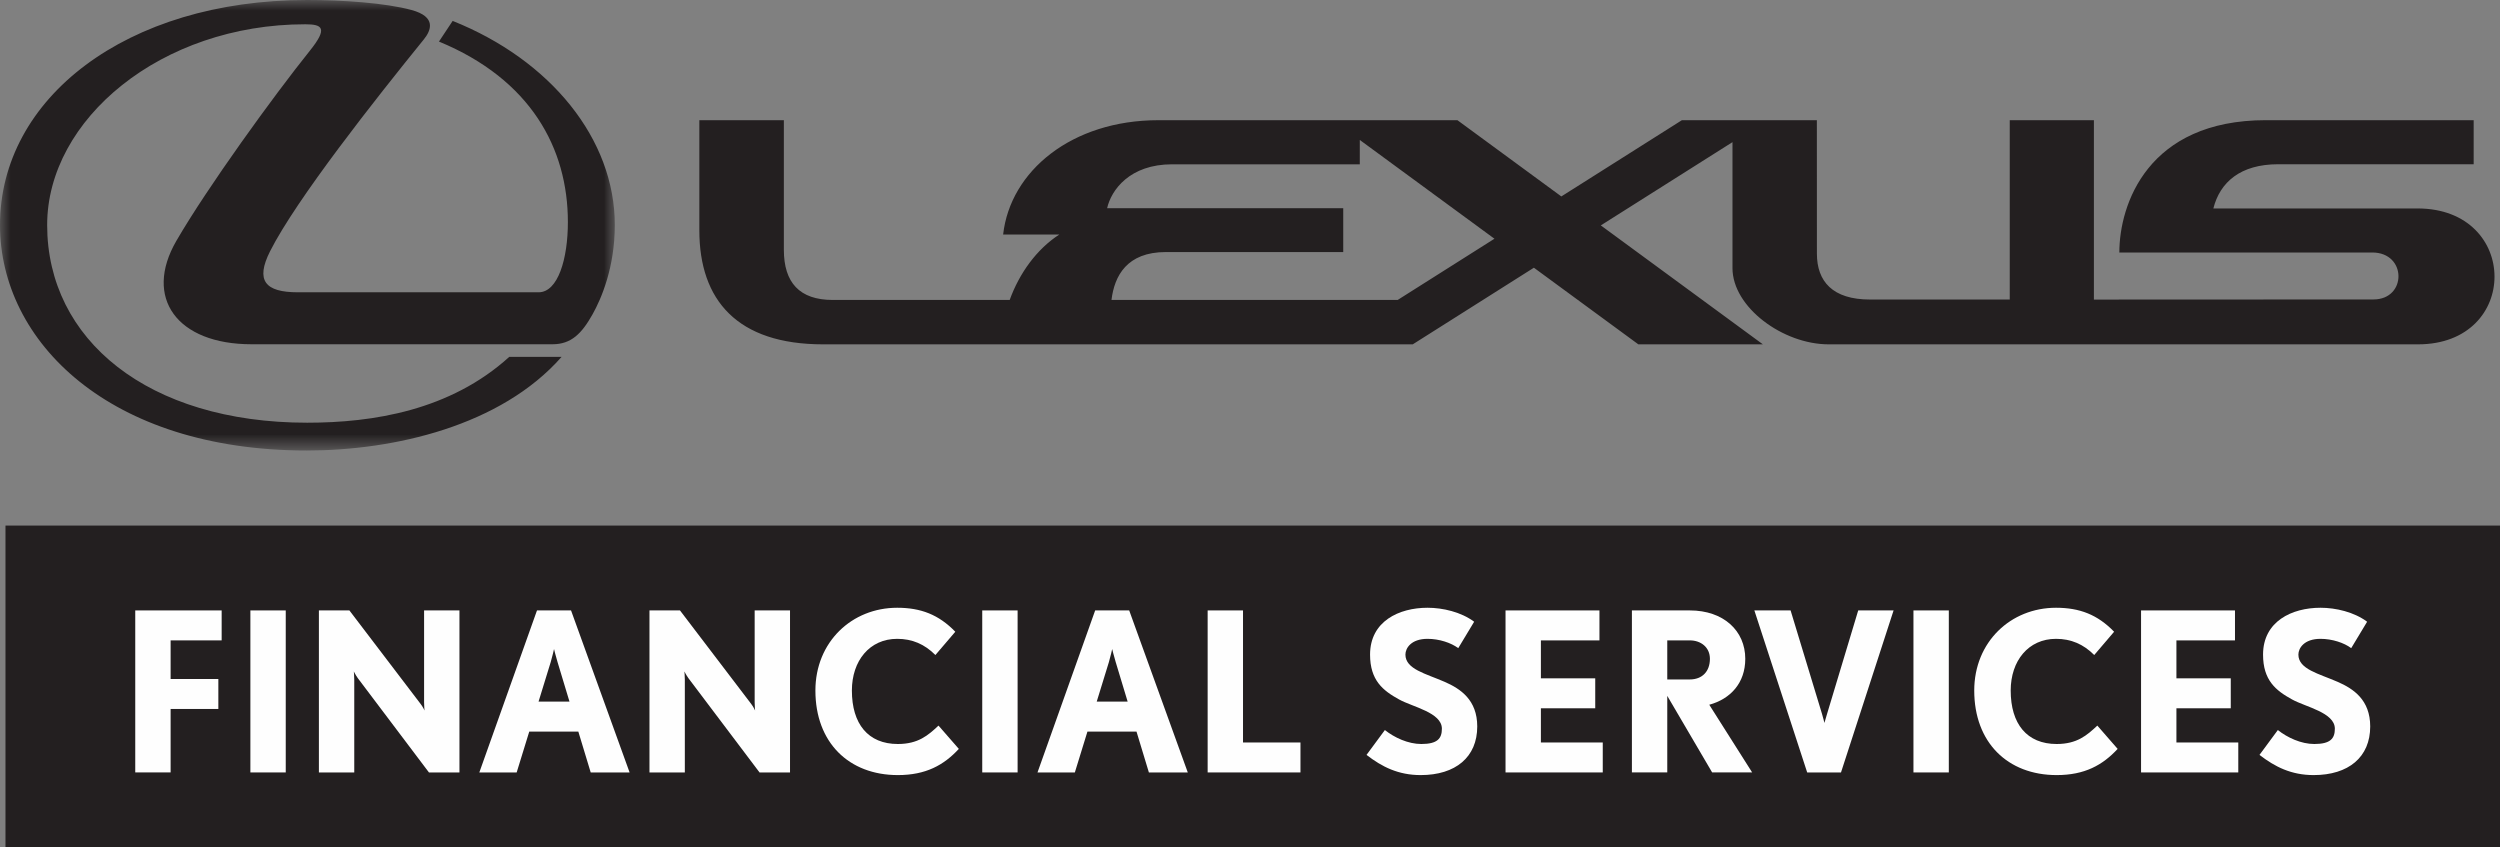 <svg width="118" height="40" viewBox="0 0 118 40" fill="none" xmlns="http://www.w3.org/2000/svg">
<rect x="0" y="0" width="118" height="40" fill="#808080" stroke="none"/>
<path fill-rule="evenodd" clip-rule="evenodd" d="M0.259 40H118V24.807H0.259V40Z" fill="#231F20"/>
<mask id="mask0_116_3206" style="mask-type:alpha" maskUnits="userSpaceOnUse" x="0" y="0" width="30" height="22">
<path fill-rule="evenodd" clip-rule="evenodd" d="M0 0H29.019V21.264H0V0Z" fill="white"/>
</mask>
<g mask="url(#mask0_116_3206)">
<path fill-rule="evenodd" clip-rule="evenodd" d="M21.366 0.987L20.719 1.962C25.052 3.751 26.804 7.001 26.804 10.482C26.804 12.223 26.336 13.796 25.422 13.796H14.059C12.511 13.796 12.05 13.245 12.746 11.862C13.989 9.4 17.711 4.689 20.007 1.857C20.343 1.442 20.618 0.792 19.413 0.469C18.18 0.138 16.189 0 14.501 0C5.956 0 0 4.64 0 10.62C0 16.126 5.165 21.264 14.48 21.264C18.596 21.264 23.642 20.103 26.507 16.844H24.038C21.249 19.373 17.61 19.952 14.501 19.952C6.983 19.952 2.226 16.034 2.226 10.62C2.226 5.628 7.613 1.146 14.407 1.146C15.22 1.146 15.485 1.322 14.627 2.392C12.889 4.559 9.785 8.852 8.326 11.365C6.763 14.059 8.358 16.249 11.869 16.249H26.081C26.959 16.249 27.458 15.747 27.969 14.835C28.379 14.105 29.019 12.627 29.019 10.62C29.019 6.563 25.988 2.835 21.366 0.987Z" fill="#231F20"/>
</g>
<path fill-rule="evenodd" clip-rule="evenodd" d="M65.97 14.158H52.462C52.6 13.024 53.185 11.897 55.028 11.897H63.401V9.828H52.256C52.449 8.973 53.317 7.755 55.326 7.755H64.182V6.606L70.538 11.268L65.97 14.158ZM114.109 9.839H104.47C104.783 8.603 105.742 7.752 107.535 7.752H116.757V5.672H106.954C101.365 5.672 100.033 9.66 100.033 11.918H111.971C113.611 11.918 113.611 14.134 112.028 14.134C110.396 14.134 98.832 14.14 98.832 14.14V5.672H94.86V14.138H88.267C86.499 14.138 85.758 13.286 85.758 11.971C85.758 10.386 85.756 5.672 85.756 5.672H79.387L73.695 9.272L68.79 5.673H54.676C50.588 5.673 47.685 8.07 47.348 11.069H50.001C48.93 11.76 48.113 12.899 47.657 14.158H39.308C37.732 14.158 36.998 13.334 36.998 11.788V5.672H33.009V10.873C33.009 14.176 34.806 16.253 38.849 16.253H66.682L72.4 12.636L77.33 16.253H83.208L75.558 10.639L81.773 6.709V12.655C81.773 14.497 84.15 16.253 86.314 16.253H114.129C118.963 16.253 118.934 9.839 114.109 9.839Z" fill="#231F20"/>
<path fill-rule="evenodd" clip-rule="evenodd" d="M8.053 30.226V32.049H10.306V33.463H8.053V36.458H6.384V28.812H10.462V30.226H8.053Z" fill="#FEFEFE"/>
<mask id="mask1_116_3206" style="mask-type:alpha" maskUnits="userSpaceOnUse" x="0" y="0" width="118" height="40">
<path fill-rule="evenodd" clip-rule="evenodd" d="M0 40H118V0H0V40Z" fill="white"/>
</mask>
<g mask="url(#mask1_116_3206)">
<path fill-rule="evenodd" clip-rule="evenodd" d="M11.818 36.459H13.487V28.812H11.818V36.459Z" fill="#FEFEFE"/>
<path fill-rule="evenodd" clip-rule="evenodd" d="M20.246 36.459L16.887 32.007C16.783 31.86 16.7 31.693 16.7 31.693C16.7 31.693 16.721 31.892 16.721 32.081V36.459H15.052V28.812H16.491L19.85 33.222C19.965 33.369 20.038 33.536 20.038 33.536C20.038 33.536 20.017 33.337 20.017 33.149V28.812H21.686V36.459H20.246Z" fill="#FEFEFE"/>
<path fill-rule="evenodd" clip-rule="evenodd" d="M26.317 31.253C26.233 30.981 26.15 30.635 26.15 30.635C26.15 30.635 26.077 30.97 25.993 31.253L25.419 33.117H26.88L26.317 31.253ZM27.881 36.459L27.297 34.531H24.981L24.387 36.459H22.624L25.346 28.812H26.953L29.717 36.459H27.881Z" fill="#FEFEFE"/>
<path fill-rule="evenodd" clip-rule="evenodd" d="M35.85 36.459L32.491 32.007C32.387 31.86 32.303 31.693 32.303 31.693C32.303 31.693 32.324 31.892 32.324 32.081V36.459H30.655V28.812H32.095L35.454 33.222C35.568 33.369 35.641 33.536 35.641 33.536C35.641 33.536 35.62 33.337 35.62 33.149V28.812H37.289V36.459H35.85Z" fill="#FEFEFE"/>
<path fill-rule="evenodd" clip-rule="evenodd" d="M42.378 36.584C40.062 36.584 38.487 35.044 38.487 32.593C38.487 30.299 40.209 28.686 42.347 28.686C43.463 28.686 44.308 29.011 45.09 29.818L44.151 30.917C43.64 30.404 43.056 30.153 42.347 30.153C41.043 30.153 40.209 31.19 40.209 32.593C40.209 34.164 40.97 35.117 42.378 35.117C43.338 35.117 43.807 34.709 44.297 34.248L45.257 35.348C44.548 36.113 43.703 36.584 42.378 36.584Z" fill="#FEFEFE"/>
<path fill-rule="evenodd" clip-rule="evenodd" d="M46.362 36.459H48.031V28.812H46.362V36.459Z" fill="#FEFEFE"/>
<path fill-rule="evenodd" clip-rule="evenodd" d="M52.662 31.253C52.579 30.981 52.495 30.635 52.495 30.635C52.495 30.635 52.422 30.97 52.339 31.253L51.765 33.117H53.225L52.662 31.253ZM54.227 36.459L53.643 34.531H51.327L50.733 36.459H48.97L51.692 28.812H53.298L56.063 36.459H54.227Z" fill="#FEFEFE"/>
<path fill-rule="evenodd" clip-rule="evenodd" d="M57.001 36.459V28.812H58.67V35.045H61.382V36.459H57.001Z" fill="#FEFEFE"/>
<path fill-rule="evenodd" clip-rule="evenodd" d="M67.056 36.584C66.002 36.584 65.23 36.196 64.5 35.631L65.366 34.458C65.814 34.814 66.461 35.117 67.087 35.117C67.848 35.117 68.057 34.856 68.057 34.395C68.057 33.63 66.67 33.368 66.033 33.012C65.272 32.593 64.667 32.111 64.667 30.897C64.667 29.325 66.033 28.686 67.379 28.686C68.099 28.686 68.965 28.886 69.58 29.346L68.829 30.593C68.495 30.341 67.932 30.153 67.379 30.153C66.607 30.153 66.336 30.593 66.336 30.897C66.336 31.588 67.306 31.797 68.192 32.185C68.933 32.509 69.726 33.033 69.726 34.29C69.726 35.735 68.704 36.584 67.056 36.584Z" fill="#FEFEFE"/>
<path fill-rule="evenodd" clip-rule="evenodd" d="M71.061 36.459V28.812H75.494V30.227H72.73V32.017H75.295V33.431H72.73V35.045H75.65V36.459H71.061Z" fill="#FEFEFE"/>
<path fill-rule="evenodd" clip-rule="evenodd" d="M79.759 30.226H78.695V32.07H79.759C80.343 32.07 80.708 31.693 80.708 31.096C80.708 30.561 80.291 30.226 79.759 30.226ZM80.813 36.458L78.695 32.845V36.458H77.026V28.812H79.759C81.355 28.812 82.377 29.776 82.377 31.096C82.377 32.237 81.678 32.992 80.677 33.264L82.701 36.458H80.813Z" fill="#FEFEFE"/>
<path fill-rule="evenodd" clip-rule="evenodd" d="M86.895 36.459H85.299L82.806 28.812H84.516L85.998 33.693C86.06 33.892 86.112 34.123 86.112 34.123C86.112 34.123 86.185 33.882 86.238 33.693L87.708 28.812H89.377L86.895 36.459Z" fill="#FEFEFE"/>
<path fill-rule="evenodd" clip-rule="evenodd" d="M90.315 36.459H91.984V28.812H90.315V36.459Z" fill="#FEFEFE"/>
<path fill-rule="evenodd" clip-rule="evenodd" d="M97.075 36.584C94.759 36.584 93.184 35.044 93.184 32.593C93.184 30.299 94.905 28.686 97.043 28.686C98.159 28.686 99.004 29.011 99.786 29.818L98.848 30.917C98.337 30.404 97.752 30.153 97.043 30.153C95.739 30.153 94.905 31.19 94.905 32.593C94.905 34.164 95.666 35.117 97.075 35.117C98.034 35.117 98.503 34.709 98.994 34.248L99.953 35.348C99.244 36.113 98.399 36.584 97.075 36.584Z" fill="#FEFEFE"/>
<path fill-rule="evenodd" clip-rule="evenodd" d="M101.058 36.459V28.812H105.491V30.227H102.727V32.017H105.292V33.431H102.727V35.045H105.647V36.459H101.058Z" fill="#FEFEFE"/>
<path fill-rule="evenodd" clip-rule="evenodd" d="M109.204 36.584C108.151 36.584 107.379 36.196 106.648 35.631L107.514 34.458C107.963 34.814 108.61 35.117 109.236 35.117C109.997 35.117 110.205 34.856 110.205 34.395C110.205 33.63 108.818 33.368 108.182 33.012C107.42 32.593 106.816 32.111 106.816 30.897C106.816 29.325 108.182 28.686 109.527 28.686C110.247 28.686 111.113 28.886 111.728 29.346L110.977 30.593C110.644 30.341 110.08 30.153 109.527 30.153C108.756 30.153 108.484 30.593 108.484 30.897C108.484 31.588 109.454 31.797 110.341 32.185C111.082 32.509 111.874 33.033 111.874 34.29C111.874 35.735 110.852 36.584 109.204 36.584Z" fill="#FEFEFE"/>
</g>
</svg>
